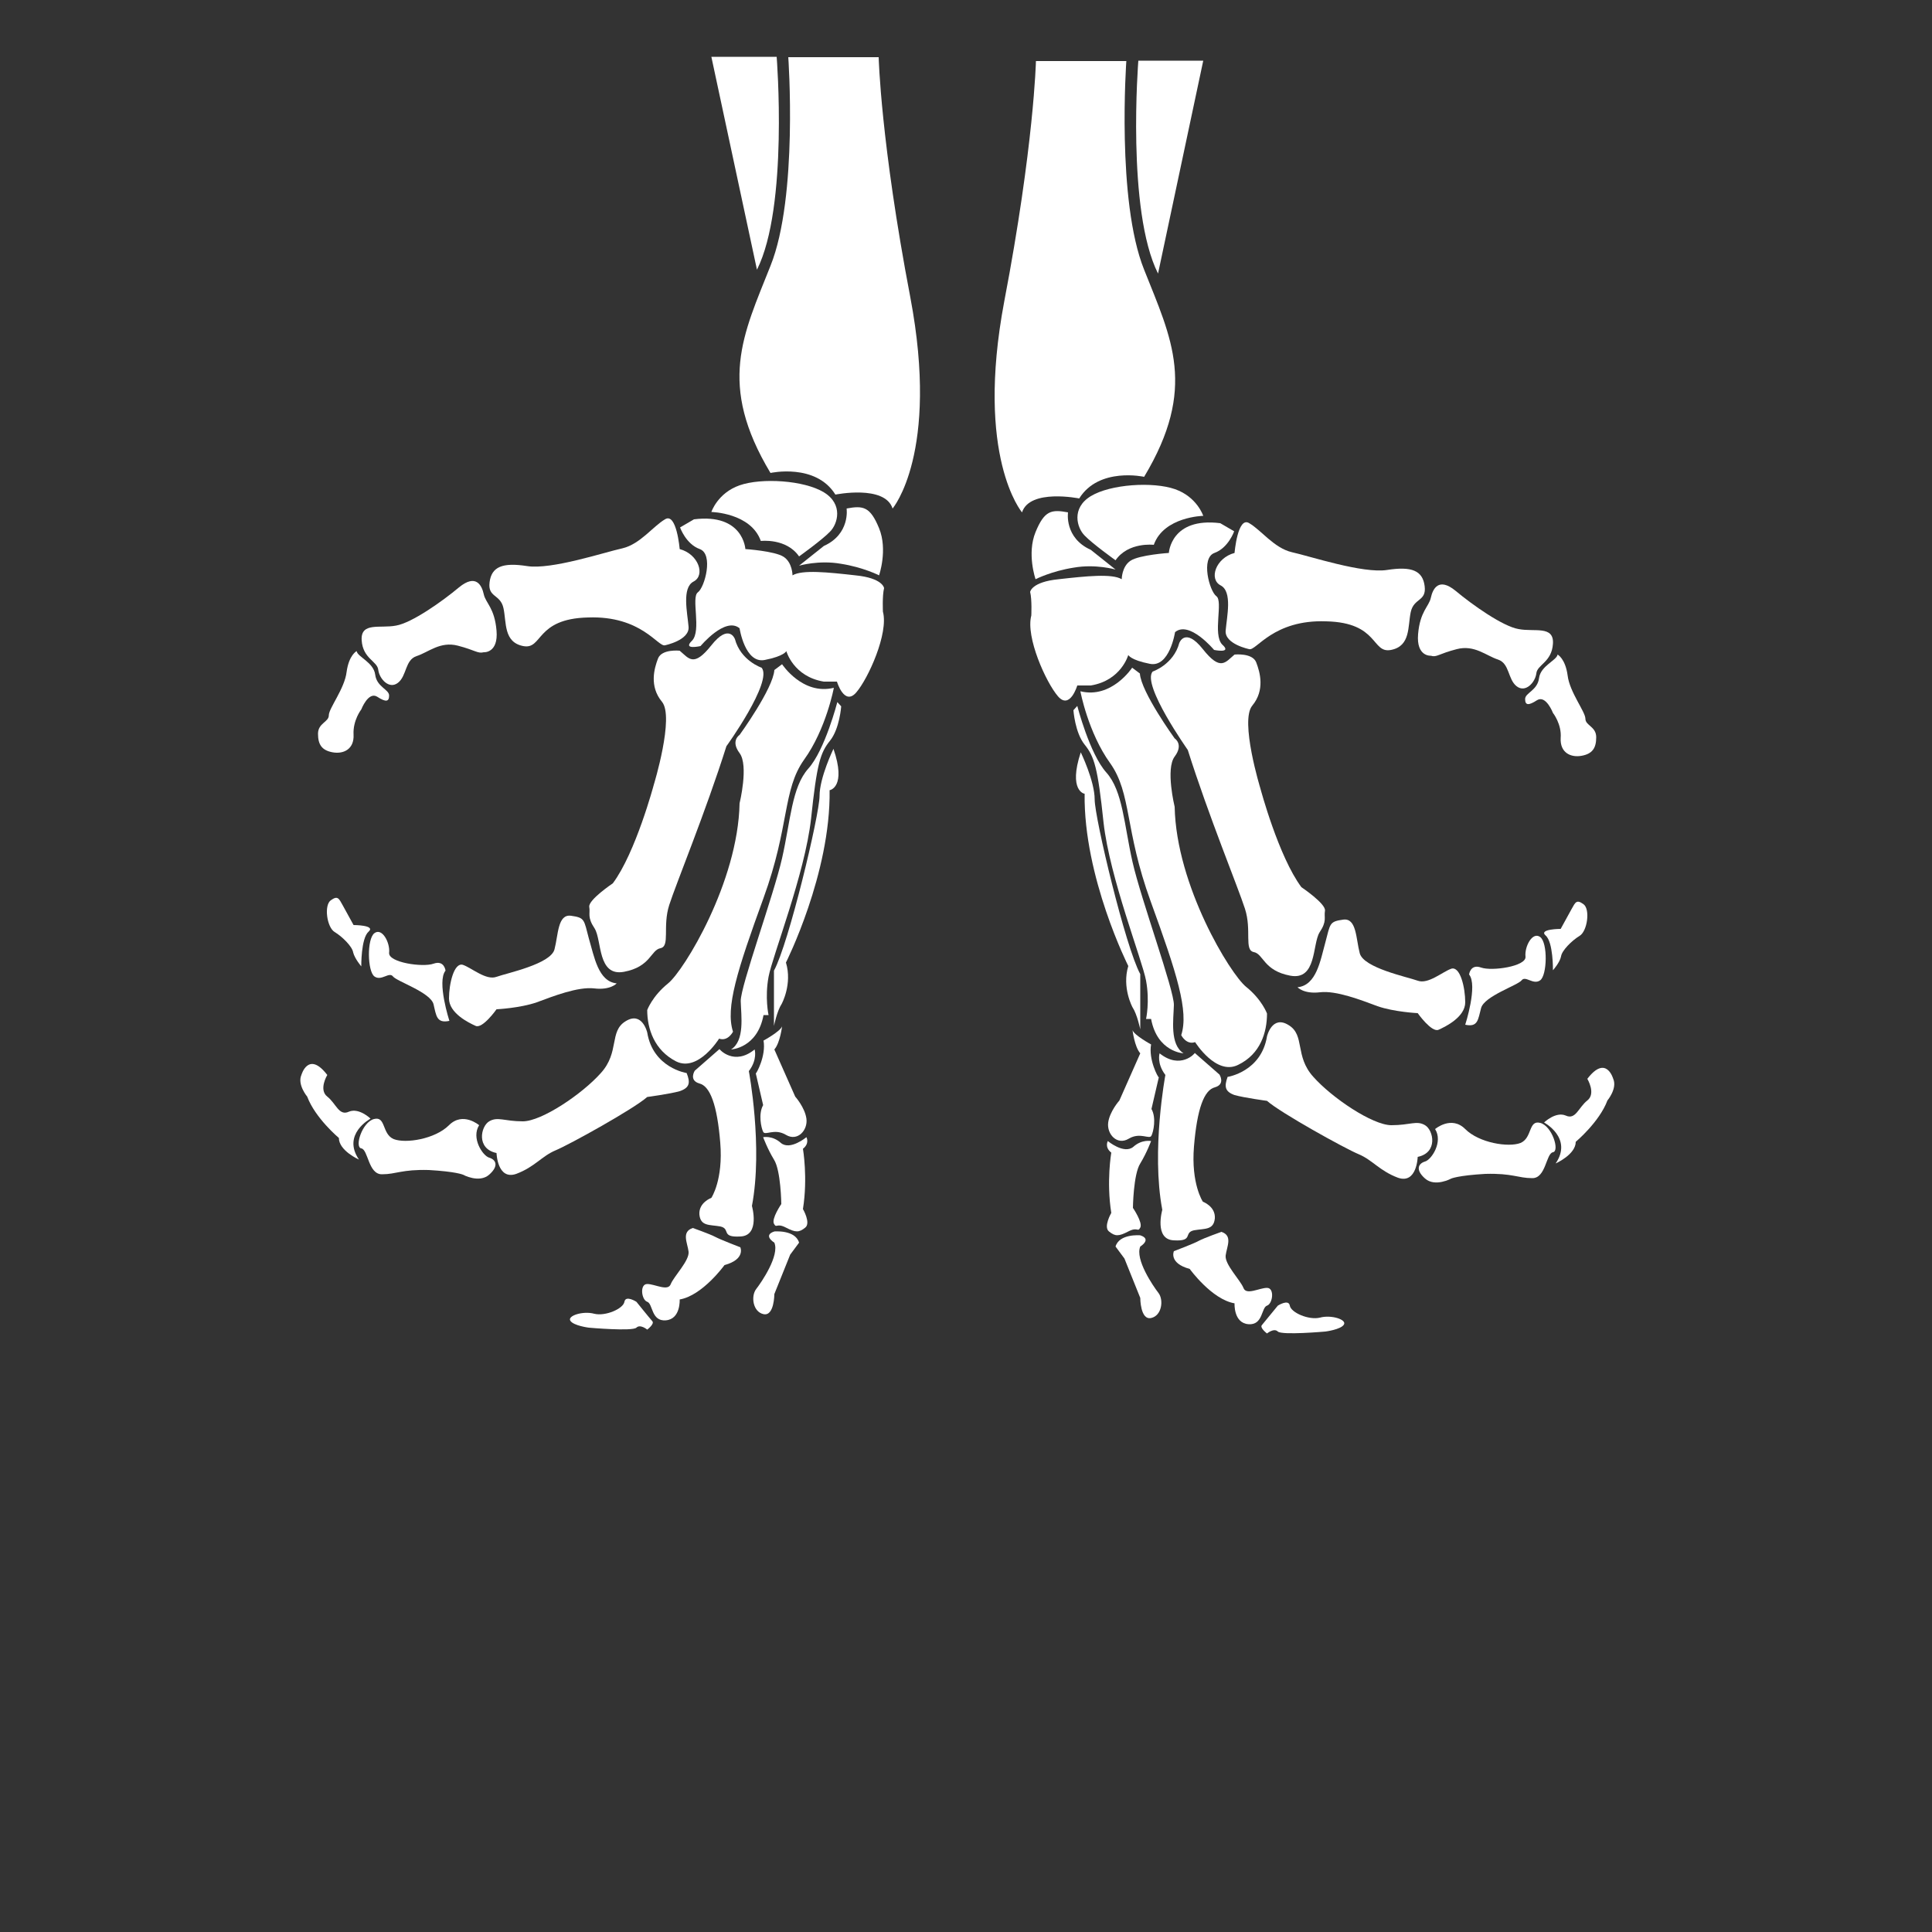 <?xml version="1.0" encoding="utf-8"?>
<!-- Generator: Adobe Illustrator 18.0.0, SVG Export Plug-In . SVG Version: 6.00 Build 0)  -->
<!DOCTYPE svg PUBLIC "-//W3C//DTD SVG 1.1//EN" "http://www.w3.org/Graphics/SVG/1.1/DTD/svg11.dtd">
<svg version="1.1" id="Calque_1" xmlns="http://www.w3.org/2000/svg" xmlns:xlink="http://www.w3.org/1999/xlink" x="0px" y="0px"
	 viewBox="0 0 500 500" enable-background="new 0 0 500 500" xml:space="preserve">
<rect x="0" y="0" width="500" height="500" fill="#333333" stroke="none"/>
<g>
	<g>
		<path fill="#FFFFFF" d="M291.5,15.7c0,0-2.6,36.2,4.6,54.1c7.1,17.9,13.8,30.6,0,53.6c0,0-11.7-2.6-16.8,5.6
			c0,0-12.8-2.6-14.8,3.6c0,0-12.2-14.3-4.6-54.6c7.7-40.3,8.2-62.2,8.2-62.2H291.5z"/>
		<path fill="#FFFFFF" d="M311.4,15.7h-16.8c0,0-3.1,38.8,5.1,55.1L311.4,15.7z"/>
		<path fill="#FFFFFF" d="M268,149.9c0,0-2.3-6.6,0-12.2c2.3-5.6,4.1-5.9,8.4-5.1c0,0-1,6.6,5.9,9.7l6.4,5.1c0,0-5.1-1.5-10.8-0.5
			C272.1,147.8,268,149.9,268,149.9z"/>
		<path fill="#FFFFFF" d="M288.7,145c0,0-6-4.3-8-6.4c-2-2-3.5-7.1,1.6-10.2c5.1-3.1,16.1-3.8,21.8-1.8c5.7,2,7.3,6.9,7.3,6.9
			s-10.2,0.2-12.8,7.5C298.6,141,292,140.2,288.7,145z"/>
		<path fill="#FFFFFF" d="M314.2,168.2c0,0-6.4-7.7-10.1-4.6c0,0-1.4,9.2-6.5,8.2c-5.1-1-5.6-2.3-5.6-2.3s-1.8,6.6-9.7,7.9h-3.5
			c0,0-1.9,6.4-5,2.8c-3.1-3.6-8.4-15.3-6.9-20.9c0,0,0.2-4.1-0.3-6.1c0,0,0.3-2.6,7.4-3.3c7.1-0.8,13.8-1.5,16.3,0
			c0,0,0-3.3,2.3-4.8c2.3-1.5,9.9-2,9.9-2s0.5-9.3,13.3-7.7l3.6,2.1c0,0-1.5,4.3-5.1,5.6c-3.6,1.3-1.3,9.9,0.5,11.2
			c1.8,1.3-1,9.9,1.5,12.5C319,169.2,314.2,168.2,314.2,168.2z"/>
		<path fill="#FFFFFF" d="M323.3,168c0,0-6.4-1.3-6.1-4.8c0.3-3.6,1.8-10.1-1.3-11.7c-3.1-1.6-1.3-7.1,3.6-8.4c0,0,0.8-9.6,3.8-7.7
			c3.1,1.8,6.4,6.4,11,7.5c4.6,1,18.4,5.6,24.7,4.6c6.4-1,9.2,0.2,9.7,4.2c0.5,4-2.8,3-3.6,6.7c-0.8,3.7,0,8.8-5.1,9.8
			c-5.1,1-3.1-7.1-16.8-7.4C329.5,160.3,325.1,168.5,323.3,168z"/>
		<path fill="#FFFFFF" d="M370.3,169.7c0,0-3.8,0.3-3.3-5.6c0.5-5.9,2.8-7.1,3.3-9.4c0.5-2.3,2-5.4,6.4-1.8
			c4.3,3.6,12.2,9.2,16.3,9.9c4.1,0.8,9.2-1,8.9,3.8c-0.3,4.8-4.1,5.4-4.3,7.7c-0.3,2.3-2.8,5.1-5.1,3.3c-2.3-1.8-1.8-5.9-4.8-6.9
			c-3.1-1-6.1-3.9-10.7-2.7C372.3,169.2,371.8,170.2,370.3,169.7z"/>
		<path fill="#FFFFFF" d="M401.9,184.5c0,0-1.8-4.7-4.1-3.3c-2.3,1.5-3.1,1.3-3.1-0.3c0-1.6,3.2-2.2,3.6-5.4
			c0.4-3.2,4.6-4.6,4.8-6.1c0,0,2,1,2.6,5.4c0.5,4.3,4.6,9.4,4.6,11.2c0,1.8,2.8,2,2.8,4.8c0,2.8-1,4.3-3.8,4.8
			c-2.8,0.5-5.6-0.8-5.4-4.6C404.2,187.4,401.9,184.5,401.9,184.5z"/>
		<path fill="#FFFFFF" d="M298.3,173.8c0,0,5.4-1.8,6.9-7.4c0,0,1.5-4.2,6.1,1.6c4.6,5.8,5.8,3.4,8.2,1.4c0,0,4.6-0.5,5.6,2
			c1,2.6,2.3,7.2-1,11.2c-3.3,3.9,2.1,21.5,2.1,21.5s4.7,17.6,10.6,25.5c0,0,6.4,4.3,6.1,6.1c-0.3,1.8,0.6,2.6-1.4,5.6
			c-1.9,3.1-0.7,12.5-7.6,11.2c-6.9-1.3-6.9-5.6-9.4-6.1c-2.6-0.5-0.5-5.6-2.3-11.2c-1.8-5.6-9.4-24-14.8-41.1
			C307.5,194.2,295.4,177.2,298.3,173.8z"/>
		<path fill="#FFFFFF" d="M335.8,255.5c0,0,1.6,1.8,5.8,1.3c4.2-0.5,10.6,2,14.9,3.6c4.3,1.5,10.4,1.8,10.4,1.8s3.6,5.1,5.4,4.3
			c1.8-0.8,6.9-3.3,6.9-7.1c0-3.8-1.3-9.4-3.6-8.7c-2.3,0.8-6,4.1-8.7,3.1c-2.8-1-14-3.3-15-7.1c-1-3.8-0.8-9.2-4.3-8.7
			c-3.6,0.5-3.3,1-4.6,5.9C341.7,248.6,340.7,255,335.8,255.5z"/>
		<path fill="#FFFFFF" d="M379.2,265.2c0,0,3.3-10.2,1-13c0,0,0.3-2.8,3.1-1.8c2.8,1,11.7-0.3,11.5-2.8c-0.3-2.6,1.8-6.6,3.8-5.1
			c2,1.5,1.8,9.9,0,11.2c-1.8,1.3-3.8-1.3-4.8,0c-1,1.3-9.7,4.1-10.5,7.2C382.5,263.9,382.5,265.9,379.2,265.2z"/>
		<path fill="#FFFFFF" d="M401.9,251.1c0,0,0.1-7.3-1.9-9c-1.9-1.7,3.9-1.7,3.9-1.7s1.8-3.3,2.8-5.1c1-1.8,1.3-2.6,3.1-1.3
			c1.8,1.3,1,7-1,8.2c-2,1.2-4.6,3.8-4.8,5.3C403.7,249.1,401.9,251.1,401.9,251.1z"/>
		<path fill="#FFFFFF" d="M327.9,262.3c0,0-1.3-3.6-5.4-6.9c-4.1-3.3-18.1-26.2-18.5-46.6c0,0-2.4-9.8,0-13c2.4-3.2,0-4.7,0-4.7
			s-8.7-12-9-16.8l-2-1.5c0,0-5.3,8.1-13.4,6.1c0,0,2,10.7,7.7,18.6c5.6,7.9,3.7,17.1,10.5,35.8c6.8,18.7,9.9,28.4,7.9,34.6
			c0,0,1.3,2.6,3.6,1.8c0,0,5.4,8.7,11.1,5.9C326.2,272.8,327.9,267.2,327.9,262.3z"/>
		<path fill="#FFFFFF" d="M317.7,278.7c0,0,8.7-1.3,10.2-10.5c0,0,1.3-5.6,5.6-2.9c4.3,2.6,1.5,8,6.4,13.4
			c4.8,5.4,15.3,12.5,20.2,12.5s6.5-1.3,8.7,0c2.2,1.3,3.4,7.1-1.9,8.2c0,0-0.2,7.1-5.1,5.4c-4.8-1.8-6.6-4.6-10.2-6.1
			c-3.6-1.5-20.2-10.7-23.7-13.8c0,0-5.9-0.8-8.4-1.5C317,282.5,316.8,281.2,317.7,278.7z"/>
		<path fill="#FFFFFF" d="M375.6,305c0,0-4.2,2.3-6.8,0c-2.6-2.3-1.7-3.9,0-4.4c1.7-0.5,4.7-5.1,2.6-8.4c0,0,4.2-3.6,7.8,0
			c3.6,3.6,11.2,4.8,14.3,3.6c3.1-1.3,2-6,5.1-5.2c3.1,0.8,5.1,7.3,3.3,7.6c-1.8,0.3-1.8,6.8-5.4,6.7c-3.6,0-5.1-1.3-12.1-1.1
			C377.4,304.2,375.6,305,375.6,305z"/>
		<path fill="#FFFFFF" d="M402.6,301.1c0,0,5.2-2.3,5.2-5.6c0,0,6.1-5.1,8.2-10.7c0,0,2.6-3.1,1.5-5.6c0,0-1.8-6.4-6.7,0
			c0,0,2.3,3.8,0,5.6c-2.3,1.8-3,5.1-5.6,3.9c-2.6-1.1-5.6,1.8-5.6,1.8S407.1,294.5,402.6,301.1z"/>
		<path fill="#FFFFFF" d="M306.3,272.6c0,0-6.8-0.3-8.4-8.9h-1.3c0,0,1-4.5,0-9.9c-1-5.4-9.4-26.6-11-40.9
			c-1.5-14.3-2.4-17.1-4.9-20.2c-2.5-3.1-2.9-8.9-2.9-8.9l1-1.1c0,0,3.2,12.4,7.5,17.2c4.3,4.8,4.6,13.5,6.8,23.2
			c2.2,9.7,10.8,33.2,10.7,37C303.7,263.9,302.7,270.3,306.3,272.6z"/>
		<path fill="#FFFFFF" d="M300.1,272.6c0,0-0.8,2.6,1.5,5.6c0,0-3.7,19.6-0.8,34.9c0,0-2.2,7.7,3,7.9c5.2,0.3,2.4-2,5.2-2.6
			c2.8-0.5,5.1,0,5.4-3.1c0.2-3.1-3.1-4.3-3.1-4.3s-3.1-4.6-2.3-14.3c0.8-9.7,2.6-14.6,5.4-15.3c2.8-0.8,1.2-3.3,1.2-3.3l-6.4-5.6
			C309.3,272.6,305.5,276.9,300.1,272.6z"/>
		<path fill="#FFFFFF" d="M303.8,323.8c0,0-1.4,3.1,4.1,4.6c0,0,5.7,7.9,11.6,8.9c0,0-0.3,5.1,3.6,5.4c3.8,0.3,3.3-4.3,4.8-4.8
			c1.5-0.5,2-4.6,0-4.6c-2,0-5.4,2-6.1,0c-0.8-2-4.9-6.1-4.6-8.4c0.3-2.3,1.9-5.1-1.1-6.1c0,0-4.5,1.6-5.8,2.3
			C309.1,321.8,303.8,323.8,303.8,323.8z"/>
		<path fill="#FFFFFF" d="M330.7,337.9c0,0,2.8-1.8,3.1,0c0.3,1.8,4.9,3.8,7.8,3.1c2.9-0.8,7,0.5,6.2,1.8c-0.8,1.3-4.8,1.8-4.8,1.8
			s-11.2,1-12.3,0c-1-1-2.8,0.5-2.8,0.5s-2-1.5-1.3-2.2C327.4,341.9,330.7,337.9,330.7,337.9z"/>
		<path fill="#FFFFFF" d="M279.7,194.7c0,0,3.6,7.4,3.6,12.2c0,4.8,8,38.3,11.8,45.2v9.9v4.4c0,0-0.8-3.9-2-5.7
			c0,0-2.8-5.1-1.1-10.7c0,0-11.6-23-11.3-44.6C280.7,205.5,276.4,204.7,279.7,194.7z"/>
		<path fill="#FFFFFF" d="M297.9,270.3c0,0-4.4-2.4-4.8-3.7c0,0,0.5,4.3,2,6l-5.4,12.2c0,0-2.5,2.8-2.9,5.7c-0.4,3,2.3,6,5.3,4.2
			c3-1.8,5.4,0.3,5.9-0.8c0.5-1,1.3-4.6,0-6.9l1.9-8.2C299.7,278.9,297.2,274.2,297.9,270.3z"/>
		<path fill="#FFFFFF" d="M286.7,295.3c0,0-0.9,1.6,0.9,3c0,0-1.3,7.5,0,15.6c0,0-2.1,3.6-0.6,4.8c1.6,1.3,2.5,1.3,5,0
			c2.5-1.3,2.4,0.3,3.1-1c0.7-1.3-1.9-5.1-1.9-5.1s0.1-8.7,1.9-11.5c1.7-2.8,2.8-5.8,2.8-5.8s-2.4-0.5-4.6,1.5
			C290.9,298.8,286.7,295.3,286.7,295.3z"/>
		<path fill="#FFFFFF" d="M288.7,322.6l2.3,3.1l4.1,10.2c0,0,0,5.8,2.8,5.2c2.8-0.6,3.3-4.7,1.9-6.5c-1.4-1.8-6.1-8.7-4.7-12
			c0,0,3.1-1.9,0-2.9C295.1,319.7,289.7,319.2,288.7,322.6z"/>
	</g>
</g>
<g>
	<path fill="#FFFFFF" d="M204,14.7c0,0,2.6,36.2-4.6,54.1c-7.1,17.9-13.8,30.6,0,53.6c0,0,11.7-2.6,16.8,5.6c0,0,12.8-2.6,14.8,3.6
		c0,0,12.2-14.3,4.6-54.6c-7.7-40.3-8.2-62.2-8.2-62.2H204z"/>
	<path fill="#FFFFFF" d="M184.1,14.7H201c0,0,3.1,38.8-5.1,55.1L184.1,14.7z"/>
	<path fill="#FFFFFF" d="M227.5,148.9c0,0,2.3-6.6,0-12.2c-2.3-5.6-4.1-5.9-8.4-5.1c0,0,1,6.6-5.9,9.7l-6.4,5.1
		c0,0,5.1-1.5,10.8-0.5C223.4,146.8,227.5,148.9,227.5,148.9z"/>
	<path fill="#FFFFFF" d="M206.8,144c0,0,6-4.3,8-6.4c2-2,3.5-7.1-1.6-10.2c-5.1-3.1-16.1-3.8-21.8-1.8c-5.7,2-7.3,6.9-7.3,6.9
		s10.2,0.2,12.8,7.5C196.9,140,203.5,139.2,206.8,144z"/>
	<path fill="#FFFFFF" d="M181.3,167.2c0,0,6.4-7.7,10.1-4.6c0,0,1.4,9.2,6.5,8.2c5.1-1,5.6-2.3,5.6-2.3s1.8,6.6,9.7,7.9h3.4
		c0,0,1.9,6.4,5,2.8c3.1-3.6,8.4-15.3,6.9-20.9c0,0-0.2-4.1,0.3-6.1c0,0-0.3-2.6-7.4-3.3c-7.1-0.8-13.8-1.5-16.3,0
		c0,0,0-3.3-2.3-4.8c-2.3-1.5-9.9-2-9.9-2s-0.5-9.3-13.3-7.7l-3.6,2.1c0,0,1.5,4.3,5.1,5.6c3.6,1.3,1.3,9.9-0.5,11.2
		c-1.8,1.3,1,9.9-1.5,12.5C176.5,168.3,181.3,167.2,181.3,167.2z"/>
	<path fill="#FFFFFF" d="M172.1,167c0,0,6.4-1.3,6.1-4.8c-0.3-3.6-1.8-10.1,1.3-11.7c3.1-1.6,1.3-7.1-3.6-8.4c0,0-0.8-9.6-3.8-7.7
		c-3.1,1.8-6.4,6.4-11,7.5c-4.6,1-18.4,5.6-24.7,4.6c-6.4-1-9.2,0.2-9.7,4.2c-0.5,4,2.8,3,3.6,6.7c0.8,3.7,0,8.8,5.1,9.8
		c5.1,1,3.1-7.1,16.8-7.4C166,159.3,170.3,167.5,172.1,167z"/>
	<path fill="#FFFFFF" d="M125.2,168.8c0,0,3.8,0.3,3.3-5.6c-0.5-5.9-2.8-7.1-3.3-9.4c-0.5-2.3-2-5.4-6.4-1.8
		c-4.3,3.6-12.2,9.2-16.3,9.9c-4.1,0.8-9.2-1-8.9,3.8c0.3,4.8,4.1,5.4,4.3,7.7c0.3,2.3,2.8,5.1,5.1,3.3c2.3-1.8,1.8-5.9,4.8-6.9
		c3.1-1,6.1-3.9,10.7-2.7C123.1,168.3,123.6,169.2,125.2,168.8z"/>
	<path fill="#FFFFFF" d="M93.5,183.6c0,0,1.8-4.7,4.1-3.3c2.3,1.5,3.1,1.3,3.1-0.3c0-1.6-3.2-2.2-3.6-5.4c-0.4-3.2-4.6-4.6-4.8-6.1
		c0,0-2,1-2.6,5.4c-0.5,4.3-4.6,9.4-4.6,11.2c0,1.8-2.8,2-2.8,4.8c0,2.8,1,4.3,3.8,4.8c2.8,0.5,5.6-0.8,5.4-4.6
		C91.3,186.4,93.5,183.6,93.5,183.6z"/>
	<path fill="#FFFFFF" d="M197.1,172.8c0,0-5.4-1.8-6.9-7.4c0,0-1.5-4.2-6.1,1.6c-4.6,5.8-5.8,3.4-8.2,1.4c0,0-4.6-0.5-5.6,2
		c-1,2.6-2.3,7.2,1,11.2c3.3,3.9-2.1,21.5-2.1,21.5s-4.7,17.6-10.6,25.5c0,0-6.4,4.3-6.1,6.1c0.3,1.8-0.6,2.6,1.4,5.6
		c1.9,3.1,0.7,12.5,7.6,11.2c6.9-1.3,6.9-5.6,9.4-6.1c2.6-0.5,0.5-5.6,2.3-11.2c1.8-5.6,9.4-24,14.8-41.1
		C187.9,193.3,200.1,176.3,197.1,172.8z"/>
	<path fill="#FFFFFF" d="M159.6,254.5c0,0-1.6,1.8-5.8,1.3c-4.2-0.5-10.6,2-14.9,3.6c-4.3,1.5-10.4,1.8-10.4,1.8s-3.6,5.1-5.4,4.3
		c-1.8-0.8-6.9-3.3-6.9-7.1c0-3.8,1.3-9.4,3.6-8.7c2.3,0.8,6,4.1,8.7,3.1c2.8-1,14-3.3,15-7.1c1-3.8,0.8-9.2,4.3-8.7
		c3.6,0.5,3.3,1,4.6,5.9C153.8,247.6,154.8,254,159.6,254.5z"/>
	<path fill="#FFFFFF" d="M116.3,264.2c0,0-3.3-10.2-1-13c0,0-0.3-2.8-3.1-1.8c-2.8,1-11.7-0.3-11.5-2.8c0.3-2.6-1.8-6.6-3.8-5.1
		c-2,1.5-1.8,9.9,0,11.2c1.8,1.3,3.8-1.3,4.8,0c1,1.3,9.7,4.1,10.5,7.2C112.9,262.9,113,264.9,116.3,264.2z"/>
	<path fill="#FFFFFF" d="M93.5,250.1c0,0-0.1-7.3,1.9-9c1.9-1.7-3.9-1.7-3.9-1.7s-1.8-3.3-2.8-5.1c-1-1.8-1.3-2.6-3.1-1.3
		c-1.8,1.3-1,7,1,8.2c2,1.2,4.6,3.8,4.8,5.3C91.8,248.1,93.5,250.1,93.5,250.1z"/>
	<path fill="#FFFFFF" d="M167.5,261.4c0,0,1.3-3.6,5.4-6.9c4.1-3.3,18.1-26.2,18.5-46.6c0,0,2.4-9.8,0-13c-2.4-3.2,0-4.7,0-4.7
		s8.7-12,9-16.8l2-1.5c0,0,5.3,8.1,13.4,6.1c0,0-2,10.7-7.7,18.6c-5.6,7.9-3.7,17.1-10.5,35.8c-6.8,18.7-9.9,28.4-7.9,34.6
		c0,0-1.3,2.6-3.6,1.8c0,0-5.4,8.7-11.1,5.9C169.3,271.8,167.5,266.2,167.5,261.4z"/>
	<path fill="#FFFFFF" d="M177.7,277.7c0,0-8.7-1.3-10.2-10.5c0,0-1.3-5.6-5.6-2.9c-4.3,2.6-1.5,8-6.4,13.4
		c-4.8,5.4-15.3,12.5-20.2,12.5c-4.8,0-6.5-1.3-8.7,0c-2.2,1.3-3.4,7.1,1.9,8.2c0,0,0.2,7.1,5.1,5.4c4.8-1.8,6.6-4.6,10.2-6.1
		c3.6-1.5,20.2-10.7,23.7-13.8c0,0,5.9-0.8,8.4-1.5C178.5,281.5,178.7,280.2,177.7,277.7z"/>
	<path fill="#FFFFFF" d="M119.8,304c0,0,4.2,2.3,6.8,0c2.6-2.3,1.7-3.9,0-4.4c-1.7-0.5-4.7-5.1-2.6-8.4c0,0-4.2-3.6-7.8,0
		c-3.6,3.6-11.2,4.8-14.3,3.6c-3.1-1.3-2-6-5.1-5.2c-3.1,0.8-5.1,7.3-3.3,7.6c1.8,0.3,1.8,6.8,5.4,6.7c3.6,0,5.1-1.3,12.1-1.1
		C118,303.2,119.8,304,119.8,304z"/>
	<path fill="#FFFFFF" d="M92.9,300.1c0,0-5.2-2.3-5.2-5.6c0,0-6.1-5.1-8.2-10.7c0,0-2.6-3.1-1.5-5.6c0,0,1.8-6.4,6.7,0
		c0,0-2.3,3.8,0,5.6c2.3,1.8,3,5.1,5.6,3.9c2.6-1.1,5.6,1.8,5.6,1.8S88.4,293.5,92.9,300.1z"/>
	<path fill="#FFFFFF" d="M189.2,271.6c0,0,6.8-0.3,8.4-8.9h1.3c0,0-1-4.5,0-9.9c1-5.4,9.4-26.6,11-40.9c1.5-14.3,2.4-17.1,4.9-20.2
		c2.5-3.1,2.9-8.9,2.9-8.9l-1-1.1c0,0-3.2,12.4-7.5,17.2c-4.3,4.8-4.6,13.5-6.8,23.2c-2.2,9.7-10.8,33.2-10.7,37
		C191.8,262.9,192.8,269.3,189.2,271.6z"/>
	<path fill="#FFFFFF" d="M195.3,271.6c0,0,0.8,2.6-1.5,5.6c0,0,3.7,19.6,0.8,34.9c0,0,2.2,7.7-3,7.9c-5.2,0.3-2.4-2-5.2-2.6
		c-2.8-0.5-5.1,0-5.4-3.1c-0.2-3.1,3.1-4.3,3.1-4.3s3.1-4.6,2.3-14.3c-0.8-9.7-2.6-14.6-5.4-15.3c-2.8-0.8-1.2-3.3-1.2-3.3l6.4-5.6
		C186.2,271.6,190,275.9,195.3,271.6z"/>
	<path fill="#FFFFFF" d="M191.6,322.8c0,0,1.4,3.1-4.1,4.6c0,0-5.7,7.9-11.6,8.9c0,0,0.3,5.1-3.6,5.4c-3.8,0.3-3.3-4.3-4.8-4.8
		c-1.5-0.5-2-4.6,0-4.6c2,0,5.4,2,6.1,0c0.8-2,4.9-6.1,4.6-8.4c-0.3-2.3-1.9-5.1,1.1-6.1c0,0,4.5,1.6,5.8,2.3
		C186.4,320.8,191.6,322.8,191.6,322.8z"/>
	<path fill="#FFFFFF" d="M164.7,336.9c0,0-2.8-1.8-3.1,0c-0.3,1.8-4.9,3.8-7.8,3.1c-2.9-0.8-7,0.5-6.2,1.8c0.8,1.3,4.8,1.8,4.8,1.8
		s11.2,1,12.3,0c1-1,2.8,0.5,2.8,0.5s2-1.5,1.3-2.2C168,341,164.7,336.9,164.7,336.9z"/>
	<path fill="#FFFFFF" d="M215.7,193.8c0,0-3.6,7.4-3.6,12.2c0,4.8-8,38.3-11.8,45.2v9.9v4.4c0,0,0.8-3.9,2-5.7c0,0,2.8-5.1,1.1-10.7
		c0,0,11.6-23,11.3-44.6C214.8,204.5,219.1,203.7,215.7,193.8z"/>
	<path fill="#FFFFFF" d="M197.6,269.3c0,0,4.4-2.4,4.8-3.7c0,0-0.5,4.3-2,6l5.4,12.2c0,0,2.5,2.8,2.9,5.7c0.4,3-2.3,6-5.3,4.2
		c-3-1.8-5.4,0.3-5.9-0.8c-0.5-1-1.3-4.6,0-6.9l-1.9-8.2C195.7,277.9,198.3,273.3,197.6,269.3z"/>
	<path fill="#FFFFFF" d="M208.7,294.3c0,0,0.9,1.6-0.9,3c0,0,1.3,7.5,0,15.6c0,0,2.1,3.6,0.6,4.8c-1.6,1.3-2.5,1.3-5,0
		c-2.5-1.3-2.4,0.3-3.1-1c-0.7-1.3,1.9-5.1,1.9-5.1s-0.1-8.7-1.9-11.5c-1.7-2.8-2.8-5.8-2.8-5.8s2.4-0.5,4.6,1.5
		C204.5,297.8,208.7,294.3,208.7,294.3z"/>
	<path fill="#FFFFFF" d="M206.8,321.6l-2.3,3.1l-4.1,10.2c0,0,0,5.8-2.8,5.2c-2.8-0.6-3.3-4.7-1.9-6.5c1.4-1.8,6.1-8.7,4.7-12
		c0,0-3.1-1.9,0-2.9C200.4,318.7,205.8,318.2,206.8,321.6z"/>
</g>
</svg>
